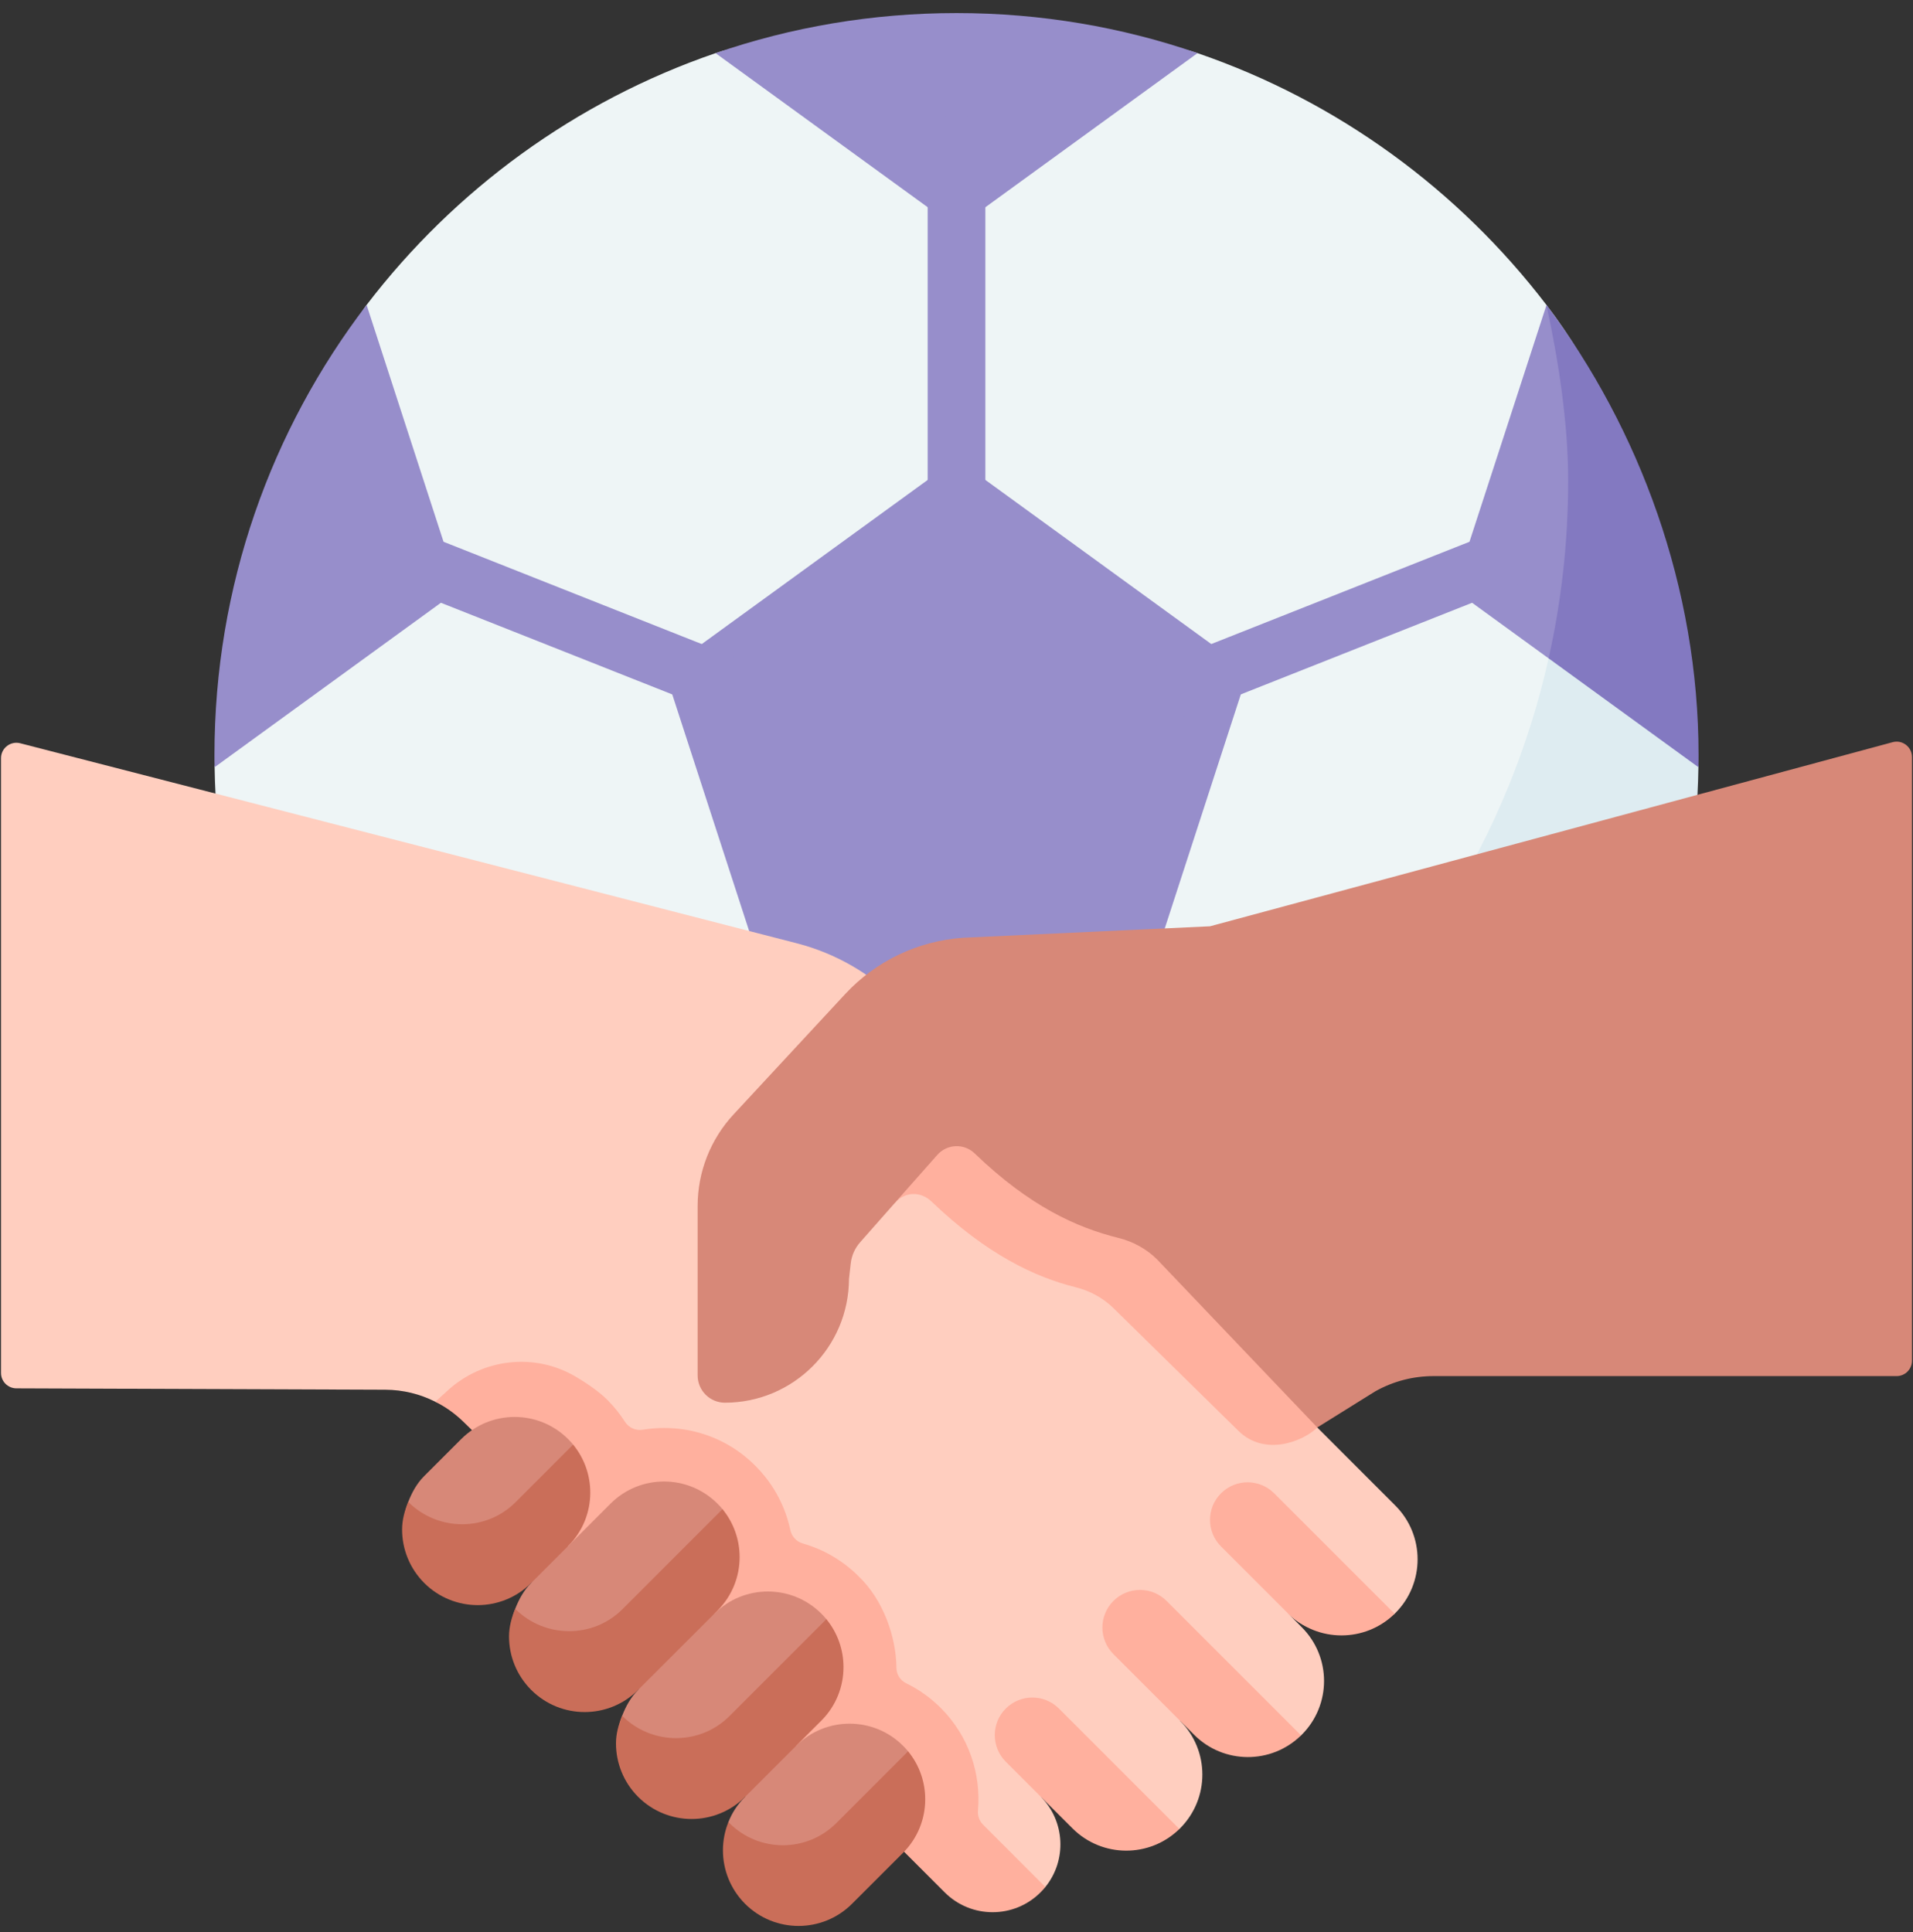<svg width="100" height="101" viewBox="0 0 100 101" fill="none" xmlns="http://www.w3.org/2000/svg">
<rect x="0" y="0" width="100" height="101" fill="#333333" stroke="none"/>
<g clip-path="url(#clip0_31_23425)">
<path d="M87.285 39.156C87.285 39.368 87.285 39.577 87.278 39.789C87.156 47.683 84.637 53.625 80.464 59.7C75.509 66.926 68.614 71.686 60.024 74.248C56.503 75.301 53.569 76.065 49.706 76.065C45.844 76.065 42.407 75.885 38.886 74.832C30.296 72.27 22.952 68.619 17.997 61.393C13.828 55.318 11.341 47.998 11.219 40.107C11.211 39.895 12.043 37.733 12.043 37.52C12.043 30.982 15.017 26.34 17.638 21.493C18.564 19.78 17.861 17.645 19.164 15.941C23.766 9.921 30.092 5.285 37.405 2.778C41.354 1.418 45.594 3.518 50.003 3.518C54.411 3.518 58.651 1.418 62.6 2.778C69.913 5.285 76.24 9.921 80.841 15.945C85.827 22.472 87.285 30.307 87.285 39.156Z" fill="#EEF5F6"/>
<path d="M81.454 17.388L83.222 29.442L80.953 34.417C78.89 43.642 73.794 51.74 66.818 57.588C65.288 58.871 63.752 59.993 62.044 61.054C55.571 65.073 47.832 67.46 39.653 67.46C38.373 67.46 37.102 67.405 35.845 67.285C29.385 66.669 25.557 66.275 20.279 63.152C24.911 69.82 28.773 71.948 36.339 74.486C36.862 74.662 38.335 76.479 38.886 76.643C42.407 77.696 46.139 78.262 50.002 78.262C53.865 78.262 57.598 77.696 61.119 76.643C62.154 76.335 63.115 75.288 64.112 74.897C69.704 72.704 73.879 68.627 77.868 64.45C79.069 63.192 80.995 62.864 82.004 61.393C86.177 55.318 88.66 48.002 88.782 40.108C88.79 39.895 87.861 37.765 87.861 37.553C87.862 28.814 81.454 17.388 81.454 17.388Z" fill="#DEECF1"/>
<path d="M50.002 23.994L34.744 35.079L40.572 53.015L59.431 53.015L65.259 35.079L50.002 23.994Z" fill="#978ECB"/>
<path d="M62.6 2.777L50.002 11.929L37.404 2.778C41.353 1.418 45.593 0.683 50.002 0.683C54.411 0.683 58.651 1.418 62.6 2.777Z" fill="#978ECB"/>
<path d="M23.997 30.822L11.219 40.107C11.211 39.895 11.211 39.687 11.211 39.475C11.211 30.626 14.174 22.468 19.164 15.941L23.997 30.822Z" fill="#978ECB"/>
<path d="M36.534 73.679C27.945 71.118 22.453 65.769 17.997 61.393H33.931L35.845 67.285L36.534 73.679Z" fill="#978ECB"/>
<path d="M82.004 61.393C77.049 68.619 69.709 74.081 61.119 76.643L66.074 61.393H82.004Z" fill="#8379C1"/>
<path d="M87.289 36.693C87.289 36.905 87.289 37.113 87.281 37.325L80.952 34.418L76.003 30.822L80.841 15.945C84.329 21.399 87.289 27.844 87.289 36.693Z" fill="#978ECB"/>
<path d="M38.886 76.643L35.845 67.285C29.421 66.711 23.272 64.514 17.997 61.393C22.502 67.878 29.05 73.082 36.603 75.88C37.355 76.159 38.116 76.413 38.886 76.643Z" fill="#8379C1"/>
<path d="M81.973 25.14C81.973 28.327 81.621 31.431 80.953 34.417L88.782 40.107C88.79 39.895 88.79 39.687 88.79 39.475C88.79 30.736 85.715 22.431 80.84 15.945C81.461 18.829 81.973 22.07 81.973 25.14Z" fill="#8379C1"/>
<path d="M39.61 37.958C39.425 37.958 39.237 37.924 39.055 37.852L20.285 30.417C19.511 30.11 19.132 29.234 19.439 28.46C19.746 27.686 20.622 27.307 21.396 27.614L40.165 35.049C40.94 35.355 41.318 36.231 41.012 37.005C40.777 37.597 40.21 37.958 39.61 37.958Z" fill="#978ECB"/>
<path d="M50 30.523C49.167 30.523 48.493 29.848 48.493 29.015V7.504C48.493 6.672 49.167 5.997 50 5.997C50.833 5.997 51.508 6.672 51.508 7.504V29.015C51.508 29.848 50.833 30.523 50 30.523Z" fill="#978ECB"/>
<path d="M61.079 37.685C60.479 37.685 59.911 37.325 59.677 36.733C59.37 35.959 59.749 35.083 60.523 34.776L78.606 27.614C79.379 27.306 80.255 27.686 80.562 28.46C80.869 29.234 80.49 30.11 79.716 30.417L61.634 37.579C61.451 37.651 61.264 37.685 61.079 37.685Z" fill="#978ECB"/>
<path d="M74.103 81.517C74.103 82.536 73.715 83.553 72.938 84.329L72.903 84.365C70.871 85.426 68.853 85.872 67.314 84.329L68.045 85.064C68.823 85.842 69.213 86.859 69.213 87.876C69.213 88.895 68.823 89.914 68.045 90.69C68.035 90.702 68.025 90.714 68.013 90.722C65.589 91.838 63.975 91.673 62.435 90.129L61.686 89.956C62.462 90.732 62.852 91.751 62.852 92.77C62.852 93.787 62.462 94.805 61.686 95.582C61.674 95.592 61.664 95.604 61.652 95.616C59.35 96.768 57.537 96.78 55.996 95.237L54.394 93.914C55.688 95.208 55.773 97.257 54.645 98.647C54.643 98.652 54.639 98.653 54.637 98.658C54.637 98.658 54.553 98.662 54.46 98.676C54.365 98.69 54.261 98.714 54.219 98.758C52.834 100.143 50.878 99.765 49.498 98.382L45.823 95.367L26.923 75.963L25.233 74.314L24.579 73.679C24.148 73.259 23.286 73.545 22.755 73.28C21.951 72.872 21.057 72.655 20.142 72.651L0.853 72.579C0.411 72.577 0.053 72.217 0.053 71.775V39.634C0.053 39.109 0.549 38.725 1.058 38.856L41.687 49.322C43.664 49.838 45.467 50.871 46.914 52.312C46.914 52.312 65.261 72.198 66.742 73.68L68.858 74.625L72.937 78.705C73.715 79.481 74.103 80.498 74.103 81.517Z" fill="#FFCEBF"/>
<path d="M68.859 74.625C68.131 75.353 66.1 76.165 64.722 74.787L58.212 68.393C57.666 67.857 56.985 67.483 56.244 67.299C54.094 66.765 51.57 65.568 48.696 62.815C48.119 62.262 47.303 62.291 46.775 62.89L46.549 62.953C46.052 60.197 50.059 57.325 52.38 58.892C56.685 61.8 60.696 64.372 61.961 65.637L68.742 73.066L68.859 74.625Z" fill="#FFB09E"/>
<path d="M54.645 98.647C54.643 98.652 54.639 98.654 54.637 98.658C54.565 98.75 54.48 98.841 54.394 98.927C53.009 100.312 50.766 100.312 49.381 98.927L45.824 95.367L29.035 81.487L26.552 76.597L26.038 75.582C25.905 75.449 25.431 75.214 24.862 74.948L24.209 74.313C23.776 73.893 23.286 73.545 22.755 73.28L23.421 72.675C25.248 71.017 27.951 70.707 30.077 71.959C30.761 72.361 31.358 72.792 31.748 73.181C32.099 73.533 32.407 73.917 32.668 74.327C32.867 74.637 33.235 74.804 33.599 74.743C34.204 74.643 34.829 74.623 35.462 74.691C36.727 74.828 37.936 75.326 38.925 76.124C40.172 77.129 40.996 78.486 41.313 79.985C41.383 80.323 41.639 80.596 41.97 80.691C43.06 81 44.061 81.585 44.885 82.407C46.177 83.643 46.847 85.577 46.859 87.187C46.861 87.53 47.058 87.846 47.367 87.996C48.03 88.318 48.644 88.754 49.18 89.291C50.647 90.758 51.292 92.736 51.122 94.657C51.099 94.929 51.198 95.198 51.391 95.391L54.645 98.647Z" fill="#FFB09E"/>
<path d="M60.981 83.693L68.011 90.723C66.455 92.244 63.963 92.233 62.421 90.689L61.686 89.956L58.202 86.472C57.435 85.705 57.435 84.461 58.202 83.694L58.203 83.693C58.97 82.925 60.214 82.925 60.981 83.693Z" fill="#FFB09E"/>
<path d="M72.903 84.364C71.36 85.872 68.894 85.872 67.349 84.366L63.828 80.845C63.06 80.078 63.061 78.833 63.828 78.066C64.595 77.299 65.839 77.3 66.606 78.067L72.903 84.364Z" fill="#FFB09E"/>
<path d="M55.354 89.318L61.651 95.615C60.096 97.136 57.604 97.125 56.061 95.581L54.404 93.926L52.575 92.097C51.809 91.329 51.809 90.086 52.575 89.319L52.576 89.319C53.343 88.551 54.587 88.551 55.354 89.318Z" fill="#FFB09E"/>
<path d="M38.948 93.935L39.764 92.005L41.617 91.267C43.16 89.723 45.663 89.723 47.207 91.267C47.3 91.36 47.388 91.455 47.47 91.555C48.329 93.521 47.895 94.644 46.444 96.095L43.776 98.763C42.232 100.307 40.712 100.696 39.168 99.153C38.02 98.005 38.077 95.252 38.077 95.252C38.27 94.762 38.552 94.331 38.948 93.935Z" fill="#D78878"/>
<path d="M48.365 94.062C48.365 95.075 47.98 96.086 47.208 96.858L44.538 99.526C42.995 101.069 40.492 101.069 38.948 99.526C38.178 98.753 37.791 97.743 37.791 96.732C37.791 96.229 37.885 95.726 38.077 95.252C38.094 95.27 38.113 95.289 38.129 95.306C39.673 96.851 42.176 96.851 43.719 95.306L47.47 91.555C48.068 92.283 48.365 93.173 48.365 94.062Z" fill="#CA6E59"/>
<path d="M33.358 88.344L34.841 85.785L37.344 84.358C38.888 82.814 41.391 82.814 42.935 84.358C43.028 84.451 43.116 84.547 43.198 84.646C44.057 86.612 43.623 87.735 42.172 89.186L38.186 93.172C36.642 94.716 35.121 95.106 33.578 93.562C32.43 92.415 31.963 91.117 32.521 89.697C32.714 89.207 32.962 88.741 33.358 88.344Z" fill="#D78878"/>
<path d="M44.093 87.154C44.093 88.166 43.708 89.177 42.935 89.95L38.948 93.935C37.404 95.478 34.901 95.478 33.358 93.935C32.587 93.163 32.2 92.152 32.2 91.141C32.2 90.638 32.329 90.172 32.521 89.697C32.504 89.68 32.538 89.716 32.521 89.697C34.064 91.242 36.586 91.26 38.129 89.715L43.198 84.646C43.795 85.374 44.093 86.264 44.093 87.154Z" fill="#CA6E59"/>
<path d="M22.177 77.163L24.107 75.233C25.651 73.689 28.154 73.689 29.698 75.233C29.791 75.326 29.879 75.421 29.96 75.521C30.82 77.487 30.386 78.61 28.935 80.06L27.005 81.991C25.461 83.535 23.94 83.924 22.396 82.381C21.249 81.233 20.781 79.936 21.34 78.516C21.533 78.026 21.78 77.559 22.177 77.163Z" fill="#D78878"/>
<path d="M30.856 78.028C30.856 79.041 30.471 80.052 29.698 80.824L29.182 81.843L27.766 82.754C26.223 84.297 23.72 84.297 22.176 82.754C21.406 81.981 21.019 80.971 21.019 79.96C21.019 79.457 21.148 78.991 21.34 78.516C21.323 78.499 21.357 78.534 21.34 78.516C22.883 80.061 25.404 80.079 26.948 78.534L29.96 75.521C30.558 76.249 30.856 77.138 30.856 78.028Z" fill="#CA6E59"/>
<path d="M27.767 82.754L31.914 78.607C33.458 77.063 35.961 77.063 37.505 78.607C37.598 78.7 37.686 78.796 37.768 78.895C38.627 80.862 38.193 81.984 36.742 83.435L32.595 87.582C31.052 89.126 29.531 89.515 27.987 87.972C26.84 86.824 26.372 85.527 26.931 84.107C27.124 83.617 27.371 83.15 27.767 82.754Z" fill="#D78878"/>
<path d="M38.663 81.403C38.663 82.415 38.278 83.426 37.505 84.198L33.357 88.344C31.814 89.888 29.31 89.888 27.767 88.344C26.997 87.572 26.609 86.561 26.609 85.55C26.609 85.048 26.739 84.581 26.931 84.106C26.914 84.09 26.948 84.125 26.931 84.106C28.474 85.651 30.995 85.669 32.538 84.124L37.768 78.895C38.365 79.623 38.663 80.513 38.663 81.403Z" fill="#CA6E59"/>
<path d="M98.934 38.8L63.252 48.424L50.331 49.025C47.981 49.189 45.781 50.242 44.178 51.97L38.347 58.258C37.139 59.559 36.468 61.269 36.468 63.044V71.902C36.468 72.692 37.109 73.331 37.899 73.33C41.473 73.323 44.369 70.429 44.38 66.855L44.471 66.049C44.517 65.639 44.688 65.254 44.961 64.945L47.492 62.076L48.996 60.376C49.504 59.801 50.392 59.762 50.945 60.294C53.85 63.088 56.295 64.176 58.483 64.721C59.234 64.908 59.923 65.286 60.475 65.828L68.859 74.624L71.895 72.733C72.824 72.212 73.871 71.939 74.936 71.939H99.143C99.587 71.939 99.947 71.579 99.947 71.135V39.576C99.947 39.047 99.445 38.662 98.934 38.8Z" fill="#D78878"/>
</g>
<defs>
<clipPath id="clip0_31_23425">
<rect width="100" height="100" fill="white" transform="translate(0 0.683)"/>
</clipPath>
</defs>
</svg>
